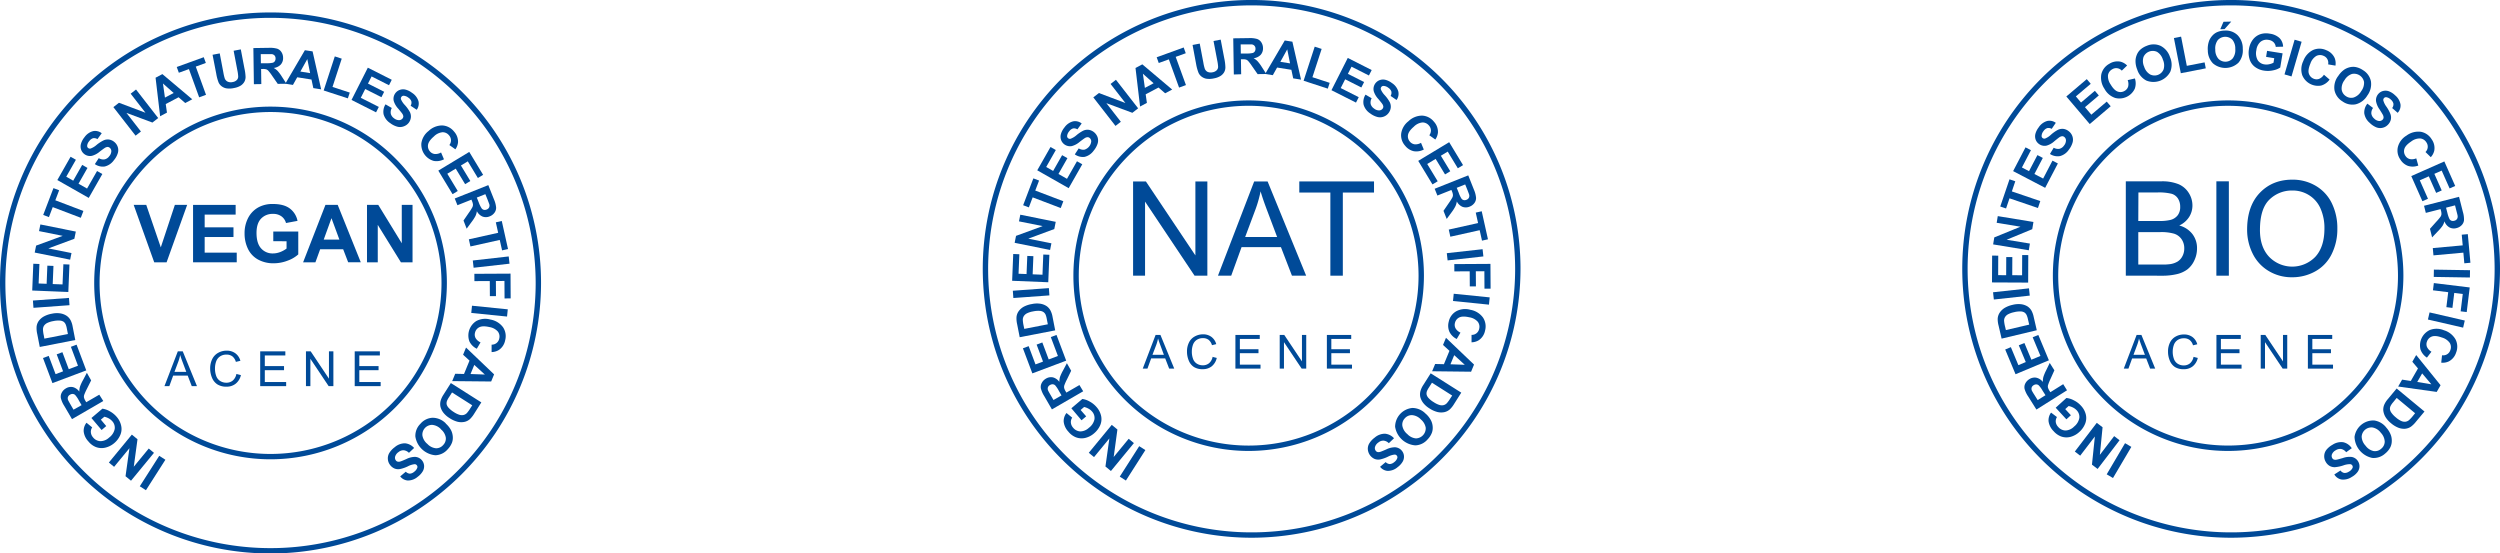 <svg id="Capa_1" data-name="Capa 1" xmlns="http://www.w3.org/2000/svg" viewBox="0 0 1167.65 258.51"><defs><style>.cls-1{fill:#004a98;}</style></defs><rect class="cls-1" x="62.82" y="219.24" width="16.88" height="3.41" transform="translate(-153.3 162.08) rotate(-57.44)"/><polygon class="cls-1" points="71.92 211.5 61.19 224.53 58.63 222.43 60.46 209.33 53.29 218.04 50.85 216.03 61.58 202.99 64.22 205.16 62.48 217.99 69.47 209.49 71.92 211.5"/><path class="cls-1" d="M49.62,199l-2.17,1.84-4.75-5.61,5.13-4.35a9.32,9.32,0,0,1,3.4,1.19,11.25,11.25,0,0,1,3.27,2.63A9.22,9.22,0,0,1,56.63,199a7,7,0,0,1-.51,4.31,10.17,10.17,0,0,1-2.79,3.67A9.87,9.87,0,0,1,49,209.12a7.47,7.47,0,0,1-4.49-.44,8.72,8.72,0,0,1-3.25-2.54,8,8,0,0,1-2.17-4.6,5.93,5.93,0,0,1,1.31-4.09l2.67,2.17a3.55,3.55,0,0,0-.63,2.29,4,4,0,0,0,1,2.35,4.63,4.63,0,0,0,3.38,1.79A6,6,0,0,0,51,204.34a6.61,6.61,0,0,0,2.57-3.94,4.46,4.46,0,0,0-1.11-3.64,6.26,6.26,0,0,0-1.71-1.37,7.82,7.82,0,0,0-2-.75L47.1,196Z"/><path class="cls-1" d="M38.1,189.23l-1.26-2.18a12.48,12.48,0,0,0-1.72-2.55A1.82,1.82,0,0,0,34,184a2.16,2.16,0,0,0-1.27.34,2,2,0,0,0-1,1.08,2.12,2.12,0,0,0,.07,1.44q.16.39,1.2,2.19l1.33,2.3Zm10.14-1.93-14.61,8.46L30,189.55a11.93,11.93,0,0,1-1.58-3.63,3.88,3.88,0,0,1,.41-2.51,4.83,4.83,0,0,1,1.94-2,4.48,4.48,0,0,1,3.27-.61,5.39,5.39,0,0,1,3,2.11,7.69,7.69,0,0,1,.31-2.29,18.71,18.71,0,0,1,1.4-3.05l1.82-3.44,2,3.53-2,4a26.42,26.42,0,0,0-1.25,2.79,2.69,2.69,0,0,0-.09,1.24,5.39,5.39,0,0,0,.7,1.58l.34.6,6.1-3.53Z"/><polygon class="cls-1" points="40.29 173 24.49 178.94 20.08 167.22 22.75 166.22 25.96 174.75 29.46 173.43 26.48 165.5 29.14 164.49 32.12 172.43 36.42 170.81 33.11 161.98 35.77 160.98 40.29 173"/><path class="cls-1" d="M20.72,158.16l11-2.15-.49-2.5a9.42,9.42,0,0,0-.56-2,3.19,3.19,0,0,0-.95-1.22,3.66,3.66,0,0,0-1.77-.56,11,11,0,0,0-3.1.25,10.43,10.43,0,0,0-2.89.92,3.93,3.93,0,0,0-1.42,1.26,3.29,3.29,0,0,0-.47,1.71,14.64,14.64,0,0,0,.38,2.77Zm-2.15,3.89-1.19-6.11a12.18,12.18,0,0,1-.3-3.22,5.65,5.65,0,0,1,1-2.8,7.49,7.49,0,0,1,2.38-2.1,12.37,12.37,0,0,1,3.81-1.31,10.86,10.86,0,0,1,3.62-.18,7.52,7.52,0,0,1,3.28,1.2A6,6,0,0,1,33,149.62a10.2,10.2,0,0,1,.93,2.89l1.23,6.3Z"/><rect class="cls-1" x="15.47" y="139.76" width="16.88" height="3.41" transform="translate(-10.19 2.1) rotate(-4.16)"/><polygon class="cls-1" points="31.91 136.38 15.05 135.69 15.56 123.18 18.41 123.3 18.04 132.4 21.78 132.55 22.12 124.08 24.97 124.2 24.62 132.67 29.21 132.85 29.6 123.43 32.44 123.55 31.91 136.38"/><polygon class="cls-1" points="32.76 121.29 16.21 117.96 16.87 114.71 29.29 110.16 18.23 107.94 18.86 104.83 35.41 108.16 34.73 111.52 22.59 116.02 33.39 118.19 32.76 121.29"/><polygon class="cls-1" points="37.74 101.72 24.63 96.73 22.85 101.41 20.18 100.39 24.96 87.86 27.62 88.87 25.84 93.55 38.95 98.54 37.74 101.72"/><polygon class="cls-1" points="41.45 92.44 26.78 84.09 32.97 73.21 35.45 74.62 30.94 82.54 34.2 84.39 38.39 77.02 40.86 78.43 36.67 85.8 40.66 88.07 45.33 79.87 47.8 81.28 41.45 92.44"/><path class="cls-1" d="M44.3,76.65l1.83-2.79a4,4,0,0,0,2.67.59A3.62,3.62,0,0,0,51,73a3.85,3.85,0,0,0,1-2.37A2.08,2.08,0,0,0,51.23,69a1.62,1.62,0,0,0-1-.37,2.79,2.79,0,0,0-1.34.5c-.36.22-1.12.78-2.28,1.66a9.26,9.26,0,0,1-3.72,2,4.37,4.37,0,0,1-3.62-.92,4.3,4.3,0,0,1-1.42-2.08,4.55,4.55,0,0,1,0-2.71,8.49,8.49,0,0,1,1.62-3,7.11,7.11,0,0,1,4.09-2.85,5,5,0,0,1,3.95,1l-2,2.75a2.93,2.93,0,0,0-2-.44,3.45,3.45,0,0,0-1.8,1.33,3.85,3.85,0,0,0-1,2.19,1.21,1.21,0,0,0,.48,1.08,1.3,1.3,0,0,0,1.11.25,9,9,0,0,0,2.84-1.73,16.58,16.58,0,0,1,3.26-2.11,4.74,4.74,0,0,1,2.5-.38,5.13,5.13,0,0,1,2.52,1.16A5,5,0,0,1,55,68.65a4.72,4.72,0,0,1,0,2.95,9.36,9.36,0,0,1-1.82,3.25,7.33,7.33,0,0,1-4.24,2.91,6.45,6.45,0,0,1-4.64-1.11"/><polygon class="cls-1" points="63.32 63.36 52.95 50.03 55.57 48 67.95 52.66 61.03 43.76 63.53 41.81 73.89 55.14 71.19 57.24 59.06 52.73 65.82 61.42 63.32 63.36"/><path class="cls-1" d="M81.11,43.43l-5-4.44.93,6.6Zm8.68,2.94-3.27,1.75-3.11-2.69-6,3.17.57,4-3.19,1.7-2.13-18,3.18-1.69Z"/><polygon class="cls-1" points="93.02 45.46 88.24 32.27 83.53 33.98 82.55 31.29 95.16 26.72 96.14 29.4 91.44 31.11 96.22 44.29 93.02 45.46"/><path class="cls-1" d="M99.28,25.58l3.35-.64,1.71,9a19.37,19.37,0,0,0,.65,2.75,2.77,2.77,0,0,0,1.34,1.44,3.61,3.61,0,0,0,2.33.19,3.44,3.44,0,0,0,2-1,2.27,2.27,0,0,0,.59-1.59,17.4,17.4,0,0,0-.38-2.85l-1.75-9.18,3.35-.63,1.66,8.71A23,23,0,0,1,114.7,36a4.79,4.79,0,0,1-.61,2.27A5.24,5.24,0,0,1,112.4,40a8.84,8.84,0,0,1-3.09,1.11,9.36,9.36,0,0,1-3.71.13,5.23,5.23,0,0,1-2.21-1.05,4.57,4.57,0,0,1-1.29-1.66A20.25,20.25,0,0,1,101,34.42Z"/><path class="cls-1" d="M121.85,29.54l2.52,0a13,13,0,0,0,3.06-.25,1.83,1.83,0,0,0,.95-.73,2.2,2.2,0,0,0,.32-1.27,2,2,0,0,0-.47-1.37,2.09,2.09,0,0,0-1.29-.64c-.28,0-1.11,0-2.49,0l-2.66,0Zm-3.27,9.79-.24-16.88,7.17-.11a12.5,12.5,0,0,1,3.94.4,3.87,3.87,0,0,1,2,1.59,4.85,4.85,0,0,1,.77,2.65,4.49,4.49,0,0,1-1.07,3.15,5.31,5.31,0,0,1-3.31,1.61,8.28,8.28,0,0,1,1.84,1.39,19.2,19.2,0,0,1,2,2.72l2.11,3.26-4.07.06-2.52-3.64a22.87,22.87,0,0,0-1.84-2.45,2.53,2.53,0,0,0-1-.69,5.69,5.69,0,0,0-1.72-.17h-.69l.1,7.05Z"/><path class="cls-1" d="M144.84,34.15l-1.31-6.55-3.24,5.82ZM150,41.73l-3.66-.58-.85-4-6.67-1.06-2,3.57-3.57-.57,9.15-15.64L146,24Z"/><polygon class="cls-1" points="151.18 42.26 156.37 26.34 159.61 27.4 155.3 40.61 163.36 43.24 162.47 45.94 151.18 42.26"/><polygon class="cls-1" points="164.18 46.68 171.8 31.61 182.97 37.26 181.69 39.81 173.56 35.7 171.87 39.04 179.43 42.87 178.15 45.4 170.58 41.58 168.51 45.68 176.93 49.94 175.64 52.47 164.18 46.68"/><path class="cls-1" d="M180.09,48.75,183,50.44a4,4,0,0,0-.47,2.69A3.67,3.67,0,0,0,184,55.22a3.77,3.77,0,0,0,2.42.9,2.08,2.08,0,0,0,1.63-.83,1.54,1.54,0,0,0,.32-1,2.87,2.87,0,0,0-.56-1.31c-.25-.35-.84-1.08-1.78-2.2a9.3,9.3,0,0,1-2.13-3.62A4.42,4.42,0,0,1,186.7,42a4.51,4.51,0,0,1,2.71-.14,8.3,8.3,0,0,1,3,1.48,7.13,7.13,0,0,1,3.05,3.94,4.92,4.92,0,0,1-.83,4l-2.84-1.89a2.86,2.86,0,0,0,.34-2.06,3.37,3.37,0,0,0-1.41-1.73,3.92,3.92,0,0,0-2.24-.88,1.22,1.22,0,0,0-1,.53,1.31,1.31,0,0,0-.2,1.13,9.1,9.1,0,0,0,1.87,2.75,16.69,16.69,0,0,1,2.26,3.15,4.67,4.67,0,0,1,.5,2.49,5.07,5.07,0,0,1-1,2.57A5,5,0,0,1,188.61,59a4.81,4.81,0,0,1-3,.18,9.57,9.57,0,0,1-3.33-1.66,7.35,7.35,0,0,1-3.11-4.09,6.45,6.45,0,0,1,.88-4.69"/><path class="cls-1" d="M206,71.21l1.36,3.19a7.42,7.42,0,0,1-4.77.76,7.94,7.94,0,0,1-5.79-8.22,8.79,8.79,0,0,1,3.35-5.74,9.25,9.25,0,0,1,6.39-2.61,7.49,7.49,0,0,1,5.5,2.82,7.09,7.09,0,0,1,1.89,5,6.64,6.64,0,0,1-1.24,3.33l-2.81-2a3.54,3.54,0,0,0,.76-2.3,3.61,3.61,0,0,0-.93-2.25,3.8,3.8,0,0,0-3-1.43,6.59,6.59,0,0,0-4.08,2c-1.62,1.39-2.52,2.68-2.71,3.85a3.75,3.75,0,0,0,.92,3.15A3.42,3.42,0,0,0,203,71.92a5,5,0,0,0,3-.71"/><polygon class="cls-1" points="204.72 79.69 219.17 70.95 225.65 81.66 223.2 83.14 218.49 75.35 215.28 77.29 219.67 84.54 217.24 86.01 212.85 78.76 208.92 81.14 213.8 89.21 211.37 90.68 204.72 79.69"/><path class="cls-1" d="M222.7,92.27l.93,2.34A13.24,13.24,0,0,0,225,97.38a1.85,1.85,0,0,0,1,.63,2.27,2.27,0,0,0,1.31-.15,2,2,0,0,0,1.11-.93,2.1,2.1,0,0,0,.14-1.44c-.07-.27-.36-1-.87-2.33l-1-2.48Zm-10.31.44,15.68-6.25,2.65,6.67a12.21,12.21,0,0,1,1,3.82,3.87,3.87,0,0,1-.78,2.42,4.89,4.89,0,0,1-2.2,1.67,4.49,4.49,0,0,1-3.33.12,5.36,5.36,0,0,1-2.68-2.52,8.16,8.16,0,0,1-.64,2.22,19.39,19.39,0,0,1-1.83,2.81l-2.3,3.14L216.49,103l2.5-3.65a23.72,23.72,0,0,0,1.65-2.59,2.75,2.75,0,0,0,.27-1.21,5.78,5.78,0,0,0-.46-1.66l-.26-.64-6.54,2.6Z"/><polygon class="cls-1" points="218.98 111.78 232.67 108.73 231.58 103.84 234.36 103.22 237.28 116.32 234.5 116.94 233.41 112.06 219.72 115.11 218.98 111.78"/><rect class="cls-1" x="220.95" y="120.72" width="16.88" height="3.41" transform="translate(-12.29 26.53) rotate(-6.45)"/><polygon class="cls-1" points="221.56 127.89 238.45 127.8 238.51 139.38 235.66 139.39 235.61 131.22 231.61 131.25 231.65 138.3 228.8 138.31 228.76 131.26 221.58 131.3 221.56 127.89"/><rect class="cls-1" x="227.8" y="135.85" width="3.41" height="16.88" transform="matrix(0.1, -0.99, 0.99, 0.1, 62.84, 358.1)"/><path class="cls-1" d="M224.46,159.88l-1.76,3a7.36,7.36,0,0,1-3.44-3.38,8,8,0,0,1,3.18-9.54,8.76,8.76,0,0,1,6.6-.71,9.26,9.26,0,0,1,5.9,3.59,7.46,7.46,0,0,1,1,6.1,7,7,0,0,1-2.91,4.5,6.74,6.74,0,0,1-3.42,1l0-3.47a3.48,3.48,0,0,0,3.56-2.83,3.84,3.84,0,0,0-.63-3.27,6.63,6.63,0,0,0-4-2.12c-2.08-.48-3.64-.44-4.7.1a3.75,3.75,0,0,0-2,2.62,3.4,3.4,0,0,0,.31,2.47,5.13,5.13,0,0,0,2.34,2"/><path class="cls-1" d="M219.77,174.69l6.68.24-4.93-4.5ZM211.2,178l1.41-3.43,4.11.1,2.57-6.24-3-2.75,1.37-3.35,13.11,12.52-1.37,3.33Z"/><path class="cls-1" d="M220.57,189.3l-9.44-6-1.37,2.15a8.87,8.87,0,0,0-1,1.83,3.19,3.19,0,0,0-.15,1.54,3.71,3.71,0,0,0,.9,1.62,11.23,11.23,0,0,0,2.43,2,10.09,10.09,0,0,0,2.72,1.32,3.86,3.86,0,0,0,1.9.05,3.25,3.25,0,0,0,1.52-.9,15.5,15.5,0,0,0,1.63-2.28Zm4.24-1.36-3.33,5.27a12.53,12.53,0,0,1-2,2.54,5.61,5.61,0,0,1-2.67,1.32,7.58,7.58,0,0,1-3.17-.1A12.79,12.79,0,0,1,210,195.3a11.23,11.23,0,0,1-2.76-2.36,7.47,7.47,0,0,1-1.55-3.13,6.05,6.05,0,0,1,.14-2.74,10.35,10.35,0,0,1,1.31-2.74l3.44-5.42Z"/><path class="cls-1" d="M205.93,200.44a6.31,6.31,0,0,0-4.09-2,4.56,4.56,0,0,0-4.56,4.93,6.49,6.49,0,0,0,2.36,4,6.32,6.32,0,0,0,4,2,4.27,4.27,0,0,0,3.34-1.51,4.31,4.31,0,0,0,1.24-3.48,6.31,6.31,0,0,0-2.33-3.9m2.3-2.66a10.73,10.73,0,0,1,2.66,3.5,8.13,8.13,0,0,1,.64,2.72,6.71,6.71,0,0,1-.36,2.64,9.43,9.43,0,0,1-2,3.13,7.92,7.92,0,0,1-5.75,2.82A10.36,10.36,0,0,1,194,203.9a7.85,7.85,0,0,1,2.33-5.93,7.93,7.93,0,0,1,5.75-2.85,8.7,8.7,0,0,1,6.16,2.66"/><path class="cls-1" d="M193.42,209.23,191,211.5a4.13,4.13,0,0,0-2.46-1.21,3.71,3.71,0,0,0-2.44.88,3.8,3.8,0,0,0-1.54,2.07,2.06,2.06,0,0,0,.33,1.8,1.5,1.5,0,0,0,.9.59,2.81,2.81,0,0,0,1.42-.16q.6-.19,2.61-1.08a9.22,9.22,0,0,1,4.07-1,4.44,4.44,0,0,1,4.19,4.11,4.66,4.66,0,0,1-.64,2.64,8.45,8.45,0,0,1-2.28,2.49,7.08,7.08,0,0,1-4.64,1.8,4.88,4.88,0,0,1-3.6-1.93l2.61-2.19a2.9,2.9,0,0,0,1.89.92,3.43,3.43,0,0,0,2-.86,4,4,0,0,0,1.48-1.9,1.21,1.21,0,0,0-.21-1.16,1.28,1.28,0,0,0-1-.51,8.87,8.87,0,0,0-3.18,1,16.16,16.16,0,0,1-3.66,1.27,4.67,4.67,0,0,1-2.52-.22,5.06,5.06,0,0,1-2.17-1.73,4.87,4.87,0,0,1-1-2.65,4.82,4.82,0,0,1,.66-2.88,9.63,9.63,0,0,1,2.54-2.72,7.32,7.32,0,0,1,4.81-1.82,6.45,6.45,0,0,1,4.25,2.18"/><path class="cls-1" d="M126.35,258.51A126.35,126.35,0,1,1,252.7,132.16,126.49,126.49,0,0,1,126.35,258.51Zm0-250.18A123.84,123.84,0,1,0,250.19,132.16,124,124,0,0,0,126.35,8.33Zm0,206.19a82.36,82.36,0,1,1,82.37-82.36A82.44,82.44,0,0,1,126.34,214.52Zm0-162.2a79.85,79.85,0,1,0,79.86,79.84A79.94,79.94,0,0,0,126.34,52.32Z"/><polygon class="cls-1" points="72.03 122.51 62.44 95.7 68.31 95.7 75.1 115.54 81.67 95.7 87.41 95.7 77.81 122.51 72.03 122.51"/><polygon class="cls-1" points="90.17 122.51 90.17 95.7 110.06 95.7 110.06 100.23 95.59 100.23 95.59 106.18 109.05 106.18 109.05 110.7 95.59 110.7 95.59 118 110.57 118 110.57 122.51 90.17 122.51"/><path class="cls-1" d="M127.64,112.65v-4.51h11.67v10.68a14.81,14.81,0,0,1-4.93,2.9,18.11,18.11,0,0,1-6.54,1.25,14.76,14.76,0,0,1-7.34-1.76,11.27,11.27,0,0,1-4.7-5,16.31,16.31,0,0,1-1.57-7.15,15.43,15.43,0,0,1,1.75-7.44,11.8,11.8,0,0,1,5.14-5,13.75,13.75,0,0,1,6.42-1.34q5,0,7.81,2.09a9.5,9.5,0,0,1,3.61,5.79l-5.38,1a5.69,5.69,0,0,0-2.13-3.12,6.44,6.44,0,0,0-3.91-1.14,7.34,7.34,0,0,0-5.64,2.25c-1.4,1.5-2.09,3.72-2.09,6.67,0,3.19.7,5.57,2.12,7.17a7.08,7.08,0,0,0,5.56,2.38,9.43,9.43,0,0,0,3.41-.66,12.07,12.07,0,0,0,2.94-1.62v-3.41Z"/><path class="cls-1" d="M158.51,111.9l-3.69-10-3.62,10Zm10,10.61h-5.89l-2.34-6.09H149.53l-2.21,6.09h-5.75L152,95.7h5.73Z"/><polygon class="cls-1" points="171.41 122.51 171.41 95.7 176.68 95.7 187.65 113.61 187.65 95.7 192.68 95.7 192.68 122.51 187.25 122.51 176.44 105.03 176.44 122.51 171.41 122.51"/><path class="cls-1" d="M81.49,173.68H87l-1.69-4.5c-.52-1.37-.9-2.49-1.16-3.37a20.8,20.8,0,0,1-.87,3.1Zm-4.68,6.67,6.24-16.25h2.31L92,180.35H89.56l-1.89-4.92h-6.8l-1.78,4.92Z"/><path class="cls-1" d="M110.38,174.65l2.15.55a7.22,7.22,0,0,1-2.44,4,6.68,6.68,0,0,1-4.29,1.4,7.72,7.72,0,0,1-4.27-1.07,6.71,6.71,0,0,1-2.51-3.1,11.12,11.12,0,0,1-.86-4.36,9.7,9.7,0,0,1,1-4.43,6.69,6.69,0,0,1,2.76-2.86,8,8,0,0,1,3.94-1,6.64,6.64,0,0,1,4.1,1.25,6.43,6.43,0,0,1,2.32,3.49l-2.12.5a5,5,0,0,0-1.64-2.59,4.35,4.35,0,0,0-2.7-.81,5.22,5.22,0,0,0-3.13.9,4.74,4.74,0,0,0-1.77,2.41,9.71,9.71,0,0,0-.51,3.12,10,10,0,0,0,.6,3.62,4.54,4.54,0,0,0,1.88,2.31,5.27,5.27,0,0,0,2.76.77,4.6,4.6,0,0,0,3.06-1,5.36,5.36,0,0,0,1.7-3.09"/><polygon class="cls-1" points="121.53 180.35 121.53 164.1 133.27 164.1 133.27 166.02 123.68 166.02 123.68 170.99 132.66 170.99 132.66 172.9 123.68 172.9 123.68 178.43 133.65 178.43 133.65 180.35 121.53 180.35"/><polygon class="cls-1" points="142.9 180.35 142.9 164.1 145.11 164.1 153.64 176.86 153.64 164.1 155.71 164.1 155.71 180.35 153.5 180.35 144.97 167.58 144.97 180.35 142.9 180.35"/><polygon class="cls-1" points="165.67 180.35 165.67 164.1 177.42 164.1 177.42 166.02 167.82 166.02 167.82 170.99 176.81 170.99 176.81 172.9 167.82 172.9 167.82 178.43 177.79 178.43 177.79 180.35 165.67 180.35"/><rect class="cls-1" x="520.51" y="214.69" width="16.88" height="3.41" transform="translate(61.86 545.69) rotate(-57.43)"/><polygon class="cls-1" points="529.6 206.95 518.87 219.99 516.31 217.88 518.14 204.78 510.98 213.49 508.53 211.48 519.26 198.44 521.9 200.61 520.16 213.44 527.16 204.94 529.6 206.95"/><path class="cls-1" d="M507.31,194.46l-2.17,1.84-4.75-5.61,5.13-4.35a9.38,9.38,0,0,1,3.4,1.19,11.2,11.2,0,0,1,3.26,2.63,9.24,9.24,0,0,1,2.14,4.24,7.15,7.15,0,0,1-.51,4.32,10.46,10.46,0,0,1-2.79,3.66,9.66,9.66,0,0,1-4.29,2.19,7.47,7.47,0,0,1-4.49-.44,8.67,8.67,0,0,1-3.26-2.54,8.09,8.09,0,0,1-2.17-4.6,6,6,0,0,1,1.31-4.09l2.67,2.17a3.63,3.63,0,0,0-.63,2.3,4.1,4.1,0,0,0,1,2.34,4.65,4.65,0,0,0,3.38,1.79,6,6,0,0,0,4.06-1.71,6.64,6.64,0,0,0,2.58-3.94,4.47,4.47,0,0,0-1.12-3.64,5.78,5.78,0,0,0-1.71-1.36,7.45,7.45,0,0,0-2-.76l-1.64,1.39Z"/><path class="cls-1" d="M495.79,184.68l-1.27-2.18a13.43,13.43,0,0,0-1.71-2.55,1.87,1.87,0,0,0-1.1-.47,2.24,2.24,0,0,0-1.27.34,2,2,0,0,0-1,1.08,2.09,2.09,0,0,0,.07,1.45c.1.25.5,1,1.2,2.18l1.33,2.3Zm10.13-1.93-14.61,8.46L487.72,185a12.47,12.47,0,0,1-1.58-3.63,3.89,3.89,0,0,1,.42-2.51,4.87,4.87,0,0,1,1.93-2,4.5,4.5,0,0,1,3.28-.61,5.38,5.38,0,0,1,3,2.11,8.08,8.08,0,0,1,.31-2.29,20.65,20.65,0,0,1,1.4-3l1.82-3.43,2,3.52-1.94,4a22.51,22.51,0,0,0-1.25,2.8,2.65,2.65,0,0,0-.09,1.23,5.46,5.46,0,0,0,.69,1.58l.35.6,6.1-3.53Z"/><polygon class="cls-1" points="497.97 168.45 482.17 174.39 477.76 162.68 480.44 161.67 483.64 170.2 487.15 168.88 484.16 160.95 486.83 159.95 489.81 167.88 494.11 166.26 490.79 157.44 493.45 156.43 497.97 168.45"/><path class="cls-1" d="M478.4,153.61l11-2.15-.49-2.49a9.69,9.69,0,0,0-.55-2,3.08,3.08,0,0,0-1-1.21,3.48,3.48,0,0,0-1.77-.57,11.11,11.11,0,0,0-3.1.26,10.06,10.06,0,0,0-2.88.91,3.78,3.78,0,0,0-1.42,1.27,3.25,3.25,0,0,0-.48,1.7,15.64,15.64,0,0,0,.38,2.78Zm-2.14,3.89-1.2-6.11a12.15,12.15,0,0,1-.3-3.22,5.59,5.59,0,0,1,1-2.79,7.26,7.26,0,0,1,2.37-2.11A12.37,12.37,0,0,1,482,142a10.92,10.92,0,0,1,3.63-.18,7.43,7.43,0,0,1,3.27,1.2,5.92,5.92,0,0,1,1.78,2.09,10.28,10.28,0,0,1,.93,2.9l1.23,6.29Z"/><rect class="cls-1" x="473.15" y="135.21" width="16.88" height="3.41" transform="translate(-8.66 35.26) rotate(-4.16)"/><polygon class="cls-1" points="489.6 131.83 472.73 131.14 473.24 118.63 476.1 118.75 475.72 127.85 479.46 128 479.81 119.53 482.65 119.65 482.31 128.12 486.9 128.31 487.28 118.88 490.12 119 489.6 131.83"/><polygon class="cls-1" points="490.45 116.75 473.9 113.41 474.55 110.16 486.97 105.61 475.92 103.39 476.54 100.28 493.09 103.61 492.42 106.97 480.28 111.47 491.07 113.64 490.45 116.75"/><polygon class="cls-1" points="495.43 97.17 482.32 92.18 480.53 96.86 477.87 95.85 482.64 83.31 485.31 84.33 483.53 89 496.64 93.99 495.43 97.17"/><polygon class="cls-1" points="499.14 87.89 484.46 79.54 490.65 68.66 493.13 70.07 488.63 77.99 491.88 79.84 496.07 72.47 498.55 73.88 494.36 81.25 498.35 83.52 503.01 75.32 505.49 76.73 499.14 87.89"/><path class="cls-1" d="M502,72.1l1.83-2.79a4.05,4.05,0,0,0,2.67.6,4.52,4.52,0,0,0,3.17-3.81,2.08,2.08,0,0,0-.74-1.67,1.51,1.51,0,0,0-1-.36,2.73,2.73,0,0,0-1.34.49c-.36.23-1.12.78-2.29,1.67a9.23,9.23,0,0,1-3.71,2,4.45,4.45,0,0,1-5.05-3,4.63,4.63,0,0,1,0-2.71,8.53,8.53,0,0,1,1.63-3,7.11,7.11,0,0,1,4.09-2.85,4.92,4.92,0,0,1,3.95,1l-2,2.75a2.88,2.88,0,0,0-2-.44,3.44,3.44,0,0,0-1.8,1.32,3.92,3.92,0,0,0-1,2.19,1.23,1.23,0,0,0,.48,1.08,1.29,1.29,0,0,0,1.12.25,9,9,0,0,0,2.84-1.73A16.57,16.57,0,0,1,506,61a4.77,4.77,0,0,1,2.51-.37,5.31,5.31,0,0,1,4.13,3.49,4.89,4.89,0,0,1,0,3,9.75,9.75,0,0,1-1.83,3.25,7.32,7.32,0,0,1-4.23,2.9A6.46,6.46,0,0,1,502,72.1"/><polygon class="cls-1" points="521 58.81 510.64 45.48 513.26 43.45 525.63 48.11 518.71 39.21 521.21 37.26 531.58 50.59 528.88 52.69 516.74 48.18 523.5 56.87 521 58.81"/><path class="cls-1" d="M538.8,38.88l-5-4.44.93,6.61Zm8.68,2.95-3.28,1.74-3.1-2.69-6,3.17.57,4-3.19,1.7-2.13-18,3.18-1.7Z"/><polygon class="cls-1" points="550.7 40.91 545.92 27.72 541.21 29.43 540.24 26.75 552.85 22.17 553.82 24.86 549.12 26.56 553.91 39.74 550.7 40.91"/><path class="cls-1" d="M557,21l3.35-.64,1.71,9a18,18,0,0,0,.65,2.75A2.76,2.76,0,0,0,564,33.56a3.68,3.68,0,0,0,2.33.2,3.5,3.5,0,0,0,2-1,2.33,2.33,0,0,0,.6-1.59,19,19,0,0,0-.39-2.85l-1.75-9.17,3.35-.64,1.66,8.71a22.15,22.15,0,0,1,.53,4.27,4.67,4.67,0,0,1-.6,2.27,5.09,5.09,0,0,1-1.7,1.73A8.64,8.64,0,0,1,567,36.6a9.4,9.4,0,0,1-3.71.14,5.3,5.3,0,0,1-2.21-1.06A4.68,4.68,0,0,1,559.78,34a21,21,0,0,1-1.13-4.14Z"/><path class="cls-1" d="M579.54,25l2.52,0a12.93,12.93,0,0,0,3.06-.26,1.76,1.76,0,0,0,.94-.73,2.13,2.13,0,0,0,.33-1.27,1.92,1.92,0,0,0-1.77-2c-.28,0-1.11,0-2.49,0l-2.66,0Zm-3.27,9.79L576,17.9l7.18-.1a12,12,0,0,1,3.94.4,3.88,3.88,0,0,1,2,1.58,5,5,0,0,1,.78,2.65,4.53,4.53,0,0,1-1.07,3.16,5.44,5.44,0,0,1-3.32,1.61,7.78,7.78,0,0,1,1.84,1.39,19,19,0,0,1,2,2.71l2.1,3.26-4.07.06L584.85,31A21.92,21.92,0,0,0,583,28.53a2.56,2.56,0,0,0-1-.69,5.41,5.41,0,0,0-1.72-.16h-.69l.11,7Z"/><path class="cls-1" d="M602.53,29.6l-1.31-6.55L598,28.88Zm5.14,7.59L604,36.6l-.85-4-6.67-1.06-2,3.57-3.58-.57,9.16-15.64,3.56.57Z"/><polygon class="cls-1" points="608.86 37.71 614.05 21.79 617.29 22.85 612.98 36.06 621.04 38.69 620.16 41.4 608.86 37.71"/><polygon class="cls-1" points="621.87 42.13 629.49 27.06 640.66 32.72 639.37 35.26 631.24 31.15 629.55 34.49 637.12 38.32 635.83 40.86 628.27 37.03 626.2 41.13 634.61 45.39 633.33 47.92 621.87 42.13"/><path class="cls-1" d="M637.78,44.2l2.87,1.69a4.05,4.05,0,0,0-.46,2.7,3.68,3.68,0,0,0,1.54,2.08,3.74,3.74,0,0,0,2.41.9,2.07,2.07,0,0,0,1.64-.83,1.51,1.51,0,0,0,.31-1,2.76,2.76,0,0,0-.56-1.31c-.24-.35-.83-1.08-1.77-2.2a9.35,9.35,0,0,1-2.13-3.61,4.43,4.43,0,0,1,2.75-5.19,4.59,4.59,0,0,1,2.71-.14,8.47,8.47,0,0,1,3,1.48,7.08,7.08,0,0,1,3,3.94,4.91,4.91,0,0,1-.82,4L649.5,44.8a2.9,2.9,0,0,0,.35-2.07A3.52,3.52,0,0,0,648.44,41a3.93,3.93,0,0,0-2.24-.87,1.22,1.22,0,0,0-1.06.52,1.31,1.31,0,0,0-.19,1.13,8.91,8.91,0,0,0,1.87,2.76,16.83,16.83,0,0,1,2.26,3.14,4.77,4.77,0,0,1,.5,2.49,5.05,5.05,0,0,1-1,2.57,4.94,4.94,0,0,1-2.25,1.72,4.85,4.85,0,0,1-2.95.19A9.62,9.62,0,0,1,640,53a7.27,7.27,0,0,1-3.11-4.09,6.41,6.41,0,0,1,.88-4.69"/><path class="cls-1" d="M663.68,66.66,665,69.85a7.39,7.39,0,0,1-4.76.76,7.16,7.16,0,0,1-3.94-2.53,7.27,7.27,0,0,1-1.86-5.69,8.81,8.81,0,0,1,3.36-5.74A9.26,9.26,0,0,1,664.22,54a7.45,7.45,0,0,1,5.5,2.83,7,7,0,0,1,1.89,5,6.77,6.77,0,0,1-1.23,3.34l-2.81-2a3.65,3.65,0,0,0,.76-2.3,3.61,3.61,0,0,0-.93-2.25,3.86,3.86,0,0,0-3-1.43,6.57,6.57,0,0,0-4.07,2q-2.43,2.09-2.71,3.84a3.74,3.74,0,0,0,.92,3.16,3.43,3.43,0,0,0,2.18,1.21,5,5,0,0,0,3-.71"/><polygon class="cls-1" points="662.4 75.14 676.85 66.41 683.33 77.12 680.89 78.59 676.17 70.8 672.97 72.74 677.36 79.99 674.92 81.46 670.53 74.21 666.6 76.59 671.49 84.66 669.05 86.13 662.4 75.14"/><path class="cls-1" d="M680.38,87.72l.94,2.34a12.63,12.63,0,0,0,1.32,2.77,1.84,1.84,0,0,0,1,.63,2.16,2.16,0,0,0,1.3-.15,2,2,0,0,0,1.11-.93,2,2,0,0,0,.14-1.44c-.06-.27-.35-1-.86-2.33l-1-2.47Zm-10.31.44,15.69-6.25,2.65,6.67a12.13,12.13,0,0,1,1,3.82,3.92,3.92,0,0,1-.77,2.42,4.87,4.87,0,0,1-2.2,1.67,4.54,4.54,0,0,1-3.33.13,5.36,5.36,0,0,1-2.69-2.53,7.82,7.82,0,0,1-.64,2.22A19.35,19.35,0,0,1,678,99.13l-2.3,3.13-1.5-3.79,2.5-3.65a26.18,26.18,0,0,0,1.64-2.58,2.56,2.56,0,0,0,.27-1.22,5.68,5.68,0,0,0-.45-1.66l-.26-.64-6.55,2.61Z"/><polygon class="cls-1" points="676.66 107.23 690.35 104.18 689.26 99.3 692.05 98.67 694.97 111.77 692.18 112.39 691.09 107.51 677.4 110.56 676.66 107.23"/><rect class="cls-1" x="678.64" y="116.17" width="16.88" height="3.41" transform="matrix(0.99, -0.11, 0.11, 0.99, -8.89, 77.89)"/><polygon class="cls-1" points="679.25 123.35 696.13 123.25 696.2 134.83 693.34 134.84 693.29 126.68 689.3 126.7 689.34 133.75 686.48 133.76 686.44 126.72 679.27 126.76 679.25 123.35"/><rect class="cls-1" x="685.49" y="131.3" width="3.41" height="16.88" transform="translate(478.97 809.37) rotate(-84.22)"/><path class="cls-1" d="M682.14,155.33l-1.76,3a7.4,7.4,0,0,1-3.43-3.39,7.22,7.22,0,0,1-.31-4.67,7.31,7.31,0,0,1,3.48-4.87,8.79,8.79,0,0,1,6.61-.71,9.23,9.23,0,0,1,5.89,3.59,7.46,7.46,0,0,1,1,6.1,7,7,0,0,1-2.91,4.5,6.67,6.67,0,0,1-3.41,1l0-3.47a3.48,3.48,0,0,0,3.56-2.83,3.84,3.84,0,0,0-.63-3.27,6.6,6.6,0,0,0-4-2.12q-3.12-.71-4.7.1a3.76,3.76,0,0,0-2,2.62,3.4,3.4,0,0,0,.32,2.47,5,5,0,0,0,2.33,2"/><path class="cls-1" d="M677.45,170.14l6.68.24-4.92-4.5Zm-8.56,3.26L670.3,170l4.1.1,2.58-6.24-3-2.75,1.38-3.34,13.1,12.51-1.37,3.33Z"/><path class="cls-1" d="M678.26,184.75l-9.45-6-1.36,2.15a9.9,9.9,0,0,0-1,1.83,3.18,3.18,0,0,0-.14,1.54,3.54,3.54,0,0,0,.9,1.63,10.76,10.76,0,0,0,2.43,1.94,10.09,10.09,0,0,0,2.72,1.32,3.87,3.87,0,0,0,1.9.06,3.24,3.24,0,0,0,1.51-.91,15.51,15.51,0,0,0,1.64-2.28Zm4.24-1.36-3.34,5.27a11.94,11.94,0,0,1-2,2.54,5.69,5.69,0,0,1-2.68,1.32,7.43,7.43,0,0,1-3.17-.1,12.52,12.52,0,0,1-3.67-1.67,11,11,0,0,1-2.75-2.36,7.52,7.52,0,0,1-1.56-3.12,6,6,0,0,1,.15-2.75,10,10,0,0,1,1.31-2.74l3.43-5.42Z"/><path class="cls-1" d="M663.62,195.89a6.31,6.31,0,0,0-4.1-2,4.32,4.32,0,0,0-3.37,1.47,4.26,4.26,0,0,0-1.18,3.45,6.45,6.45,0,0,0,2.35,3.95,6.34,6.34,0,0,0,4,2,4.72,4.72,0,0,0,4.58-5,6.46,6.46,0,0,0-2.33-3.9m2.29-2.66a10.59,10.59,0,0,1,2.66,3.5,7.73,7.73,0,0,1,.64,2.72,6.69,6.69,0,0,1-.36,2.64,9.18,9.18,0,0,1-2,3.13,7.9,7.9,0,0,1-5.74,2.82,10.33,10.33,0,0,1-9.46-8.69,8.88,8.88,0,0,1,8.08-8.78,8.73,8.73,0,0,1,6.16,2.66"/><path class="cls-1" d="M651.1,204.68,648.66,207a4,4,0,0,0-2.45-1.2,3.63,3.63,0,0,0-2.44.88,3.78,3.78,0,0,0-1.55,2.06,2.06,2.06,0,0,0,.33,1.8,1.57,1.57,0,0,0,.9.6,2.83,2.83,0,0,0,1.42-.17c.4-.13,1.27-.49,2.61-1.07a9.29,9.29,0,0,1,4.07-1,4.39,4.39,0,0,1,3.3,1.75,4.3,4.3,0,0,1,.89,2.36,4.57,4.57,0,0,1-.63,2.64,8.45,8.45,0,0,1-2.28,2.49,7.09,7.09,0,0,1-4.65,1.8,4.9,4.9,0,0,1-3.6-1.92l2.62-2.2a2.89,2.89,0,0,0,1.88.92,3.46,3.46,0,0,0,2.06-.86,3.92,3.92,0,0,0,1.47-1.9,1.23,1.23,0,0,0-.2-1.16,1.31,1.31,0,0,0-1-.51,9,9,0,0,0-3.17,1,17,17,0,0,1-3.66,1.28,4.8,4.8,0,0,1-2.53-.23,5.32,5.32,0,0,1-3.18-4.37,4.79,4.79,0,0,1,.66-2.88,9.57,9.57,0,0,1,2.55-2.73,7.26,7.26,0,0,1,4.8-1.81,6.42,6.42,0,0,1,4.25,2.17"/><path class="cls-1" d="M584.6,251.15A125.58,125.58,0,1,1,710.17,125.57,125.71,125.71,0,0,1,584.6,251.15Zm0-248.64A123.07,123.07,0,1,0,707.66,125.57,123.2,123.2,0,0,0,584.6,2.51Zm-1.4,208.11a81.86,81.86,0,1,1,81.86-81.86A81.95,81.95,0,0,1,583.2,210.62Zm0-161.21a79.35,79.35,0,1,0,79.35,79.35A79.44,79.44,0,0,0,583.2,49.41Z"/><polygon class="cls-1" points="529.22 128.76 529.22 84.74 535.2 84.74 558.32 119.3 558.32 84.74 563.91 84.74 563.91 128.76 557.93 128.76 534.81 94.16 534.81 128.76 529.22 128.76"/><path class="cls-1" d="M581.57,110.68h14.92L591.9,98.49q-2.11-5.55-3.13-9.13a56.18,56.18,0,0,1-2.37,8.41Zm-12.71,18.08,16.91-44h6.28l18,44h-6.63l-5.14-13.33H579.88l-4.83,13.33Z"/><polygon class="cls-1" points="621.36 128.76 621.36 89.93 606.85 89.93 606.85 84.74 641.75 84.74 641.75 89.93 627.18 89.93 627.18 128.76 621.36 128.76"/><path class="cls-1" d="M538.27,165.71h5.33L542,161.35c-.5-1.32-.87-2.41-1.12-3.26a20.79,20.79,0,0,1-.84,3Zm-4.54,6.45,6-15.72H542l6.44,15.72h-2.37l-1.84-4.76h-6.57l-1.73,4.76Z"/><path class="cls-1" d="M566.22,166.65l2.08.53a7,7,0,0,1-2.35,3.91,6.54,6.54,0,0,1-4.16,1.34,7.46,7.46,0,0,1-4.13-1,6.46,6.46,0,0,1-2.43-3,10.75,10.75,0,0,1-.83-4.21,9.23,9.23,0,0,1,.94-4.29,6.41,6.41,0,0,1,2.67-2.78,7.83,7.83,0,0,1,3.81-1,6.38,6.38,0,0,1,4,1.21,6.22,6.22,0,0,1,2.24,3.37l-2,.49a4.82,4.82,0,0,0-1.58-2.5,4.21,4.21,0,0,0-2.62-.79,5.07,5.07,0,0,0-3,.87,4.61,4.61,0,0,0-1.71,2.34,9.31,9.31,0,0,0-.49,3,9.64,9.64,0,0,0,.58,3.51,4.37,4.37,0,0,0,1.82,2.23,5,5,0,0,0,2.67.74,4.45,4.45,0,0,0,3-1,5.16,5.16,0,0,0,1.64-3"/><polygon class="cls-1" points="577.01 172.16 577.01 156.44 588.38 156.44 588.38 158.3 579.09 158.3 579.09 163.11 587.79 163.11 587.79 164.96 579.09 164.96 579.09 170.31 588.74 170.31 588.74 172.16 577.01 172.16"/><polygon class="cls-1" points="597.7 172.16 597.7 156.44 599.83 156.44 608.09 168.79 608.09 156.44 610.09 156.44 610.09 172.16 607.95 172.16 599.69 159.81 599.69 172.16 597.7 172.16"/><polygon class="cls-1" points="619.73 172.16 619.73 156.44 631.1 156.44 631.1 158.3 621.81 158.3 621.81 163.11 630.51 163.11 630.51 164.96 621.81 164.96 621.81 170.31 631.46 170.31 631.46 172.16 619.73 172.16"/><rect class="cls-1" x="981.21" y="213.37" width="16.88" height="3.41" transform="translate(302.11 958.68) rotate(-59.5)"/><polygon class="cls-1" points="989.96 205.62 979.71 219.03 977.07 217.02 978.43 203.86 971.58 212.82 969.07 210.9 979.32 197.49 982.03 199.56 980.76 212.44 987.44 203.69 989.96 205.62"/><path class="cls-1" d="M967.23,193.94l-2.1,1.91-5-5.42,5-4.54a9.23,9.23,0,0,1,3.44,1.07,11,11,0,0,1,3.35,2.51,9.14,9.14,0,0,1,2.29,4.16,7.08,7.08,0,0,1-.35,4.33,10.24,10.24,0,0,1-2.66,3.76,9.69,9.69,0,0,1-4.21,2.34,7.39,7.39,0,0,1-4.5-.27,8.79,8.79,0,0,1-3.34-2.42,8.08,8.08,0,0,1-2.34-4.52,6,6,0,0,1,1.16-4.14l2.75,2.08a3.62,3.62,0,0,0-.55,2.31,4.06,4.06,0,0,0,1.13,2.3,4.6,4.6,0,0,0,3.44,1.67,5.92,5.92,0,0,0,4-1.85,6.63,6.63,0,0,0,2.43-4,4.44,4.44,0,0,0-1.24-3.6,6.1,6.1,0,0,0-1.76-1.3,7.4,7.4,0,0,0-2-.68l-1.58,1.44Z"/><path class="cls-1" d="M955.36,184.59,954,182.45a12.39,12.39,0,0,0-1.81-2.48,1.79,1.79,0,0,0-1.11-.43,2.17,2.17,0,0,0-1.26.38,2,2,0,0,0-.92,1.11,2.14,2.14,0,0,0,.12,1.44c.12.26.54,1,1.28,2.14l1.41,2.25Zm10.06-2.3-14.29,9-3.82-6.08a12.18,12.18,0,0,1-1.71-3.57,3.83,3.83,0,0,1,.33-2.52,4.92,4.92,0,0,1,1.86-2,4.48,4.48,0,0,1,3.25-.72,5.33,5.33,0,0,1,3.1,2,7.91,7.91,0,0,1,.23-2.3,19.22,19.22,0,0,1,1.29-3.1l1.69-3.49,2.17,3.45-1.8,4a24.22,24.22,0,0,0-1.15,2.84,2.64,2.64,0,0,0-.05,1.24,6.14,6.14,0,0,0,.75,1.56l.37.58,6-3.75Z"/><polygon class="cls-1" points="956.96 168.28 941.38 174.79 936.55 163.24 939.19 162.14 942.7 170.55 946.16 169.1 942.89 161.28 945.51 160.19 948.78 168.01 953.02 166.24 949.38 157.53 952.01 156.44 956.96 168.28"/><path class="cls-1" d="M936.87,154.16l10.89-2.54-.58-2.48a9.28,9.28,0,0,0-.63-2,3.14,3.14,0,0,0-1-1.18,3.57,3.57,0,0,0-1.79-.5,10.93,10.93,0,0,0-3.09.36,10.34,10.34,0,0,0-2.85,1,3.79,3.79,0,0,0-1.37,1.32,3.19,3.19,0,0,0-.42,1.71,15.83,15.83,0,0,0,.48,2.77Zm-2,4-1.41-6.07a12.28,12.28,0,0,1-.42-3.2A5.74,5.74,0,0,1,934,146a7.67,7.67,0,0,1,2.3-2.19,12.62,12.62,0,0,1,3.76-1.44,11,11,0,0,1,3.62-.31,7.45,7.45,0,0,1,3.32,1.08,5.94,5.94,0,0,1,1.85,2,10.42,10.42,0,0,1,1,2.85l1.45,6.25Z"/><rect class="cls-1" x="931.01" y="135.66" width="16.88" height="3.41" transform="translate(-9.36 102.68) rotate(-6.23)"/><polygon class="cls-1" points="947.27 131.99 930.38 131.91 930.44 119.39 933.3 119.4 933.26 128.51 937 128.53 937.04 120.06 939.88 120.07 939.84 128.54 944.44 128.56 944.48 119.13 947.33 119.15 947.27 131.99"/><polygon class="cls-1" points="947.57 116.89 930.91 114.15 931.45 110.88 943.69 105.89 932.57 104.06 933.08 100.94 949.74 103.67 949.18 107.04 937.22 111.98 948.08 113.76 947.57 116.89"/><polygon class="cls-1" points="951.84 97.15 938.56 92.63 936.95 97.37 934.24 96.45 938.56 83.75 941.26 84.67 939.66 89.4 952.94 93.92 951.84 97.15"/><polygon class="cls-1" points="955.21 87.73 940.25 79.92 946.04 68.82 948.57 70.15 944.36 78.22 947.67 79.95 951.6 72.44 954.12 73.76 950.19 81.27 954.27 83.4 958.63 75.03 961.15 76.35 955.21 87.73"/><path class="cls-1" d="M957.48,71.85,959.21,69a4.07,4.07,0,0,0,2.69.5A3.68,3.68,0,0,0,964,68a3.78,3.78,0,0,0,.93-2.41,2.07,2.07,0,0,0-.81-1.64,1.52,1.52,0,0,0-1-.33,2.86,2.86,0,0,0-1.33.54c-.34.24-1.09.82-2.22,1.75A9.24,9.24,0,0,1,955.92,68a4.37,4.37,0,0,1-3.65-.79,4.33,4.33,0,0,1-1.5-2,4.68,4.68,0,0,1-.11-2.71,8.63,8.63,0,0,1,1.52-3,7.13,7.13,0,0,1,4-3,4.94,4.94,0,0,1,4,.87l-1.92,2.82a2.88,2.88,0,0,0-2.06-.36,3.43,3.43,0,0,0-1.75,1.39,3.89,3.89,0,0,0-.9,2.22,1.24,1.24,0,0,0,.51,1.07,1.34,1.34,0,0,0,1.13.2,9,9,0,0,0,2.78-1.83,15.83,15.83,0,0,1,3.17-2.22,4.74,4.74,0,0,1,2.49-.47,5,5,0,0,1,2.56,1.07,5,5,0,0,1,1.7,2.27,4.88,4.88,0,0,1,.14,3,9.76,9.76,0,0,1-1.7,3.31,7.3,7.3,0,0,1-4.13,3.05,6.45,6.45,0,0,1-4.69-.94"/><polygon class="cls-1" points="976.03 57.94 965.1 45.06 974.65 36.96 976.5 39.14 969.55 45.03 971.97 47.89 978.43 42.41 980.27 44.58 973.81 50.06 976.78 53.56 983.98 47.46 985.82 49.63 976.03 57.94"/><path class="cls-1" d="M993.75,37.43l3.38-.79a7.43,7.43,0,0,1-.07,4.82A7.95,7.95,0,0,1,988,45.77a8.81,8.81,0,0,1-5.08-4.28,9.28,9.28,0,0,1-1.49-6.74,7.49,7.49,0,0,1,3.72-4.94,7.1,7.1,0,0,1,5.26-1,6.73,6.73,0,0,1,3.08,1.79L991,33a3.49,3.49,0,0,0-4.51-.61,3.84,3.84,0,0,0-1.93,2.72,6.69,6.69,0,0,0,1.24,4.35q1.63,2.74,3.33,3.32a3.7,3.7,0,0,0,3.26-.37,3.42,3.42,0,0,0,1.57-1.94,5,5,0,0,0-.19-3"/><path class="cls-1" d="M1001.46,31.17a6.32,6.32,0,0,0,2.78,3.6,4.56,4.56,0,0,0,6.28-2.35,6.45,6.45,0,0,0-.33-4.58,6.31,6.31,0,0,0-2.71-3.61,4.71,4.71,0,0,0-6.34,2.4,6.38,6.38,0,0,0,.32,4.54m-3.24,1.34a10.49,10.49,0,0,1-.8-4.32,7.79,7.79,0,0,1,.65-2.72,6.62,6.62,0,0,1,1.51-2.2,9.39,9.39,0,0,1,3.17-1.9,7.9,7.9,0,0,1,6.4.06,8.88,8.88,0,0,1,4.37,5.24,8.86,8.86,0,0,1,.17,6.77,8.89,8.89,0,0,1-11.17,4.21,8.69,8.69,0,0,1-4.3-5.14"/><polygon class="cls-1" points="1018.57 34.2 1015.35 17.77 1018.7 17.11 1021.37 30.75 1029.68 29.13 1030.23 31.92 1018.57 34.2"/><path class="cls-1" d="M1037,13.65l1.5-3.48,3.63-.09L1039,13.6Zm-2.33,9.47a6.33,6.33,0,0,0,1.44,4.31,4.55,4.55,0,0,0,6.7-.16,6.47,6.47,0,0,0,1.2-4.44,6.36,6.36,0,0,0-1.39-4.3,4.7,4.7,0,0,0-6.77.2,6.33,6.33,0,0,0-1.18,4.39m-3.51.2a10.89,10.89,0,0,1,.66-4.35,8,8,0,0,1,1.51-2.35,6.64,6.64,0,0,1,2.14-1.58,9.24,9.24,0,0,1,3.63-.76,7.91,7.91,0,0,1,6,2.16,8.83,8.83,0,0,1,2.41,6.38,8.85,8.85,0,0,1-2,6.45,8.89,8.89,0,0,1-11.93.32,8.72,8.72,0,0,1-2.39-6.27"/><path class="cls-1" d="M1058.4,26.56l.46-2.81,7.25,1.16L1065,31.55a9.11,9.11,0,0,1-3.35,1.31,11.19,11.19,0,0,1-4.19.13,9.2,9.2,0,0,1-4.38-1.83,7,7,0,0,1-2.42-3.61,10.24,10.24,0,0,1-.27-4.59,9.72,9.72,0,0,1,1.84-4.46,7.45,7.45,0,0,1,3.69-2.59,8.85,8.85,0,0,1,4.13-.19,8.19,8.19,0,0,1,4.64,2.08,6,6,0,0,1,1.66,4l-3.44.09a3.56,3.56,0,0,0-1-2.15,4.08,4.08,0,0,0-2.32-1.1,4.58,4.58,0,0,0-3.73.84,6,6,0,0,0-2,3.94,6.65,6.65,0,0,0,.61,4.66,4.46,4.46,0,0,0,3.21,2,5.8,5.8,0,0,0,2.19-.08,7.28,7.28,0,0,0,2-.71l.34-2.11Z"/><rect class="cls-1" x="1062.63" y="25.44" width="16.88" height="3.41" transform="translate(745.22 1047.81) rotate(-73.75)"/><path class="cls-1" d="M1085.43,34.91l2.63,2.26a7.4,7.4,0,0,1-3.94,2.79,8,8,0,0,1-8.83-4.82,8.77,8.77,0,0,1,.48-6.62,9.19,9.19,0,0,1,4.57-5.17,7.5,7.5,0,0,1,6.18.1,7,7,0,0,1,3.91,3.66,6.78,6.78,0,0,1,.37,3.54l-3.42-.58a3.51,3.51,0,0,0-2.16-4,3.87,3.87,0,0,0-3.34.05,6.53,6.53,0,0,0-2.78,3.55q-1.26,3-.74,4.65a3.82,3.82,0,0,0,2.22,2.43,3.47,3.47,0,0,0,2.49.12,4.93,4.93,0,0,0,2.36-2"/><path class="cls-1" d="M1095,37.47a6.33,6.33,0,0,0-1.3,4.36,4.35,4.35,0,0,0,2,3.09,4.28,4.28,0,0,0,3.61.62,6.45,6.45,0,0,0,3.51-2.95,6.38,6.38,0,0,0,1.33-4.32,4.72,4.72,0,0,0-5.66-3.72,6.36,6.36,0,0,0-3.48,2.92m-3-1.84a10.82,10.82,0,0,1,3-3.18,8.07,8.07,0,0,1,2.59-1.07,6.66,6.66,0,0,1,2.66-.06,9.22,9.22,0,0,1,3.4,1.45,7.89,7.89,0,0,1,3.71,5.22,8.85,8.85,0,0,1-1.68,6.61,8.87,8.87,0,0,1-5.38,4.11,7.88,7.88,0,0,1-6.23-1.35,8,8,0,0,1-3.73-5.22,8.75,8.75,0,0,1,1.63-6.51"/><path class="cls-1" d="M1105.73,48.43l2.63,2a4,4,0,0,0-.8,2.61,3.65,3.65,0,0,0,1.25,2.27,3.8,3.8,0,0,0,2.29,1.2,2.08,2.08,0,0,0,1.72-.61,1.51,1.51,0,0,0,.45-1,2.86,2.86,0,0,0-.39-1.38c-.2-.37-.69-1.18-1.48-2.41a9.32,9.32,0,0,1-1.65-3.85,4.41,4.41,0,0,1,1.21-3.54,4.3,4.3,0,0,1,2.19-1.25,4.59,4.59,0,0,1,2.7.2,8.49,8.49,0,0,1,2.82,1.86,7.11,7.11,0,0,1,2.52,4.3,4.91,4.91,0,0,1-1.33,3.86l-2.58-2.23a2.88,2.88,0,0,0,.6-2,3.39,3.39,0,0,0-1.17-1.9,3.92,3.92,0,0,0-2.11-1.15,1.24,1.24,0,0,0-1.12.39,1.31,1.31,0,0,0-.33,1.09,8.72,8.72,0,0,0,1.5,3,16.53,16.53,0,0,1,1.84,3.42,4.74,4.74,0,0,1,.18,2.52,5,5,0,0,1-1.36,2.42,4.93,4.93,0,0,1-2.45,1.42,4.83,4.83,0,0,1-2.95-.19,9.62,9.62,0,0,1-3.1-2.08,7.3,7.3,0,0,1-2.55-4.45,6.4,6.4,0,0,1,1.47-4.55"/><path class="cls-1" d="M1128.55,74l.94,3.33a7.4,7.4,0,0,1-4.81.15,7.13,7.13,0,0,1-3.59-3,7.21,7.21,0,0,1-1.12-5.88,8.74,8.74,0,0,1,4-5.26,9.26,9.26,0,0,1,6.67-1.79,7.49,7.49,0,0,1,5.09,3.5,7,7,0,0,1,1.24,5.21,6.61,6.61,0,0,1-1.65,3.15L1132.85,71a3.48,3.48,0,0,0,.4-4.53,3.8,3.8,0,0,0-2.8-1.8,6.56,6.56,0,0,0-4.29,1.42c-1.78,1.18-2.84,2.33-3.17,3.47a3.74,3.74,0,0,0,.51,3.25,3.42,3.42,0,0,0,2,1.48,5,5,0,0,0,3-.32"/><polygon class="cls-1" points="1126.21 82.24 1141.65 75.4 1146.72 86.85 1144.11 88.01 1140.41 79.68 1136.99 81.19 1140.43 88.94 1137.83 90.09 1134.39 82.35 1130.19 84.21 1134.01 92.83 1131.41 93.98 1126.21 82.24"/><path class="cls-1" d="M1142.45,97l.63,2.44a13.33,13.33,0,0,0,1,2.91,1.84,1.84,0,0,0,.93.75,2.15,2.15,0,0,0,1.31,0,2,2,0,0,0,1.22-.78,2.1,2.1,0,0,0,.33-1.41c0-.27-.22-1.08-.57-2.42l-.65-2.58Zm-10.28-.89,16.35-4.19,1.78,7a12.29,12.29,0,0,1,.54,3.92,3.88,3.88,0,0,1-1.08,2.31,4.88,4.88,0,0,1-2.39,1.37,4.47,4.47,0,0,1-3.32-.3,5.34,5.34,0,0,1-2.34-2.85,7.79,7.79,0,0,1-.92,2.12,19.09,19.09,0,0,1-2.17,2.56l-2.68,2.82-1-4,2.94-3.3a23.29,23.29,0,0,0,2-2.36,2.75,2.75,0,0,0,.43-1.17,5.62,5.62,0,0,0-.25-1.71l-.17-.66L1133,99.43Z"/><polygon class="cls-1" points="1136.26 115.87 1150.23 114.6 1149.78 109.61 1152.62 109.36 1153.83 122.72 1150.99 122.98 1150.54 118 1136.57 119.27 1136.26 115.87"/><rect class="cls-1" x="1143.52" y="119.33" width="3.41" height="16.88" transform="translate(998.84 1270.77) rotate(-89.07)"/><polygon class="cls-1" points="1136.75 132.21 1153.51 134.26 1152.1 145.75 1149.27 145.41 1150.26 137.3 1146.29 136.81 1145.43 143.81 1142.6 143.46 1143.46 136.47 1136.34 135.59 1136.75 132.21"/><rect class="cls-1" x="1140.86" y="141.03" width="3.41" height="16.88" transform="translate(740.12 1229.2) rotate(-77.01)"/><path class="cls-1" d="M1135.63,164.27l-2.11,2.76a7.44,7.44,0,0,1-3-3.78,7.95,7.95,0,0,1,4.3-9.09,8.78,8.78,0,0,1,6.64.09,9.24,9.24,0,0,1,5.42,4.27,7.48,7.48,0,0,1,.26,6.18,7,7,0,0,1-3.43,4.11,6.61,6.61,0,0,1-3.51.57l.38-3.45a3.57,3.57,0,0,0,2.38-.47,3.52,3.52,0,0,0,1.49-1.91,3.84,3.84,0,0,0-.23-3.33,6.69,6.69,0,0,0-3.71-2.58c-2-.72-3.57-.88-4.68-.46a3.73,3.73,0,0,0-2.29,2.36,3.4,3.4,0,0,0,0,2.49,5,5,0,0,0,2.09,2.24"/><path class="cls-1" d="M1129,178.4l6.59,1.09-4.3-5.09Zm-8.92,2.13,1.85-3.22,4.06.62,3.35-5.85-2.64-3.12,1.8-3.14,11.39,14.1-1.8,3.13Z"/><path class="cls-1" d="M1128,193l-8.6-7.15-1.63,2a9,9,0,0,0-1.19,1.69,3.09,3.09,0,0,0-.34,1.5,3.51,3.51,0,0,0,.69,1.73,10.83,10.83,0,0,0,2.15,2.24,10,10,0,0,0,2.54,1.66,3.82,3.82,0,0,0,1.87.3,3.25,3.25,0,0,0,1.62-.71,14.87,14.87,0,0,0,1.91-2.05Zm4.38-.8-4,4.79a12.22,12.22,0,0,1-2.29,2.27,5.74,5.74,0,0,1-2.83,1,7.26,7.26,0,0,1-3.13-.51,12.14,12.14,0,0,1-3.42-2.12,11.24,11.24,0,0,1-2.44-2.69,7.63,7.63,0,0,1-1.14-3.3,6,6,0,0,1,.5-2.71,10,10,0,0,1,1.65-2.54l4.1-4.94Z"/><path class="cls-1" d="M1112,202.14a6.3,6.3,0,0,0-3.81-2.47,4.56,4.56,0,0,0-5.15,4.3,6.52,6.52,0,0,0,1.84,4.22,6.29,6.29,0,0,0,3.76,2.49,4.24,4.24,0,0,0,3.5-1.08,4.32,4.32,0,0,0,1.67-3.29,6.37,6.37,0,0,0-1.81-4.17m2.61-2.34a10.64,10.64,0,0,1,2.2,3.81,8.11,8.11,0,0,1,.28,2.78,6.65,6.65,0,0,1-.69,2.57,9.11,9.11,0,0,1-2.36,2.85,7.92,7.92,0,0,1-6.06,2.07,10.37,10.37,0,0,1-8.27-9.82,8.88,8.88,0,0,1,9.13-7.68,8.72,8.72,0,0,1,5.77,3.42"/><path class="cls-1" d="M1098.5,209.27l-2.7,1.95a4,4,0,0,0-2.29-1.51,3.65,3.65,0,0,0-2.53.56,3.8,3.8,0,0,0-1.79,1.86,2.05,2.05,0,0,0,.1,1.82,1.55,1.55,0,0,0,.81.71,2.81,2.81,0,0,0,1.43,0c.42-.08,1.33-.33,2.73-.73a9.28,9.28,0,0,1,4.17-.5,4.38,4.38,0,0,1,3,2.16,4.31,4.31,0,0,1,.58,2.45,4.52,4.52,0,0,1-1,2.54,8.39,8.39,0,0,1-2.58,2.18,7.16,7.16,0,0,1-4.83,1.2,4.92,4.92,0,0,1-3.33-2.36l2.87-1.85a2.91,2.91,0,0,0,1.75,1.15,3.53,3.53,0,0,0,2.16-.6,3.9,3.9,0,0,0,1.7-1.7,1.22,1.22,0,0,0-.06-1.17,1.31,1.31,0,0,0-1-.64,9.07,9.07,0,0,0-3.27.61,16.91,16.91,0,0,1-3.79.8,4.76,4.76,0,0,1-2.48-.55,5,5,0,0,1-1.93-2,5,5,0,0,1-.67-2.76,4.84,4.84,0,0,1,1-2.77,9.62,9.62,0,0,1,2.86-2.38,7.34,7.34,0,0,1,5-1.2,6.46,6.46,0,0,1,3.94,2.7"/><path class="cls-1" d="M1042.07,251.15a125.58,125.58,0,1,1,125.58-125.58A125.71,125.71,0,0,1,1042.07,251.15Zm0-248.64a123.07,123.07,0,1,0,123.07,123.06A123.2,123.2,0,0,0,1042.07,2.51Zm-1.4,208.11a81.86,81.86,0,1,1,81.86-81.86A82,82,0,0,1,1040.67,210.62Zm0-161.2A79.34,79.34,0,1,0,1120,128.76,79.43,79.43,0,0,0,1040.67,49.42Z"/><path class="cls-1" d="M998.71,123.56h11a25.27,25.27,0,0,0,4-.21,9.47,9.47,0,0,0,3.37-1.2,6.39,6.39,0,0,0,2.22-2.45,7.6,7.6,0,0,0,.88-3.72,7.33,7.33,0,0,0-1.27-4.28,6.73,6.73,0,0,0-3.5-2.56,21.76,21.76,0,0,0-6.45-.73H998.71Zm0-20.35h9.53a21.26,21.26,0,0,0,5.56-.51,6.16,6.16,0,0,0,3.35-2.2,6.26,6.26,0,0,0,1.13-3.85,7.09,7.09,0,0,0-1-3.86,5.3,5.3,0,0,0-3-2.28,24.62,24.62,0,0,0-6.7-.62h-8.81Zm-5.83,25.55V84.69h16.53a20.37,20.37,0,0,1,8.11,1.34,10.47,10.47,0,0,1,4.78,4.11A10.9,10.9,0,0,1,1024,96a10,10,0,0,1-1.53,5.32,10.85,10.85,0,0,1-4.63,4,11.5,11.5,0,0,1,6.15,4,10.72,10.72,0,0,1,2.15,6.67,12.88,12.88,0,0,1-1.31,5.76,11.15,11.15,0,0,1-3.23,4.1,13.29,13.29,0,0,1-4.83,2.18,29.34,29.34,0,0,1-7.11.74Z"/><rect class="cls-1" x="1035.18" y="84.69" width="5.83" height="44.07"/><path class="cls-1" d="M1055.53,107.39q0,8,4.28,12.55a15,15,0,0,0,21.59,0q4.24-4.62,4.25-13.14a22.48,22.48,0,0,0-1.82-9.39,13.88,13.88,0,0,0-5.32-6.22,14.34,14.34,0,0,0-7.86-2.21A14.94,14.94,0,0,0,1060,93.18q-4.46,4.26-4.46,14.21m-6-.09q0-11,5.89-17.19t15.21-6.2a21.11,21.11,0,0,1,11,2.91,19.07,19.07,0,0,1,7.47,8.13,26.36,26.36,0,0,1,2.57,11.83,26,26,0,0,1-2.7,12,18.46,18.46,0,0,1-7.67,8,21.91,21.91,0,0,1-10.7,2.72,20.76,20.76,0,0,1-11.12-3,19.32,19.32,0,0,1-7.43-8.2,24.94,24.94,0,0,1-2.52-11"/><path class="cls-1" d="M996.47,165.71h5.33l-1.64-4.35c-.5-1.33-.88-2.41-1.12-3.26a19.52,19.52,0,0,1-.85,3Zm-4.54,6.46,6-15.73h2.24l6.44,15.73h-2.37l-1.84-4.76h-6.57l-1.73,4.76Z"/><path class="cls-1" d="M1024.42,166.65l2.08.53a7,7,0,0,1-2.36,3.91,6.45,6.45,0,0,1-4.15,1.35,7.47,7.47,0,0,1-4.14-1,6.44,6.44,0,0,1-2.42-3,10.75,10.75,0,0,1-.83-4.21,9.23,9.23,0,0,1,.94-4.29,6.33,6.33,0,0,1,2.67-2.77,7.69,7.69,0,0,1,3.81-.95,6.46,6.46,0,0,1,4,1.2,6.25,6.25,0,0,1,2.24,3.38l-2,.48a4.76,4.76,0,0,0-1.59-2.5A4.21,4.21,0,0,0,1020,158a5.07,5.07,0,0,0-3,.87,4.54,4.54,0,0,0-1.71,2.33,9.33,9.33,0,0,0-.5,3,9.61,9.61,0,0,0,.59,3.5,4.35,4.35,0,0,0,1.82,2.24,5.12,5.12,0,0,0,2.67.74,4.5,4.5,0,0,0,3-1,5.25,5.25,0,0,0,1.64-3"/><polygon class="cls-1" points="1035.21 172.17 1035.21 156.44 1046.58 156.44 1046.58 158.3 1037.29 158.3 1037.29 163.12 1045.98 163.12 1045.98 164.96 1037.29 164.96 1037.29 170.31 1046.94 170.31 1046.94 172.17 1035.21 172.17"/><polygon class="cls-1" points="1055.89 172.17 1055.89 156.44 1058.03 156.44 1066.29 168.79 1066.29 156.44 1068.28 156.44 1068.28 172.17 1066.15 172.17 1057.89 159.81 1057.89 172.17 1055.89 172.17"/><polygon class="cls-1" points="1077.92 172.17 1077.92 156.44 1089.29 156.44 1089.29 158.3 1080 158.3 1080 163.12 1088.7 163.12 1088.7 164.96 1080 164.96 1080 170.31 1089.66 170.31 1089.66 172.17 1077.92 172.17"/></svg>